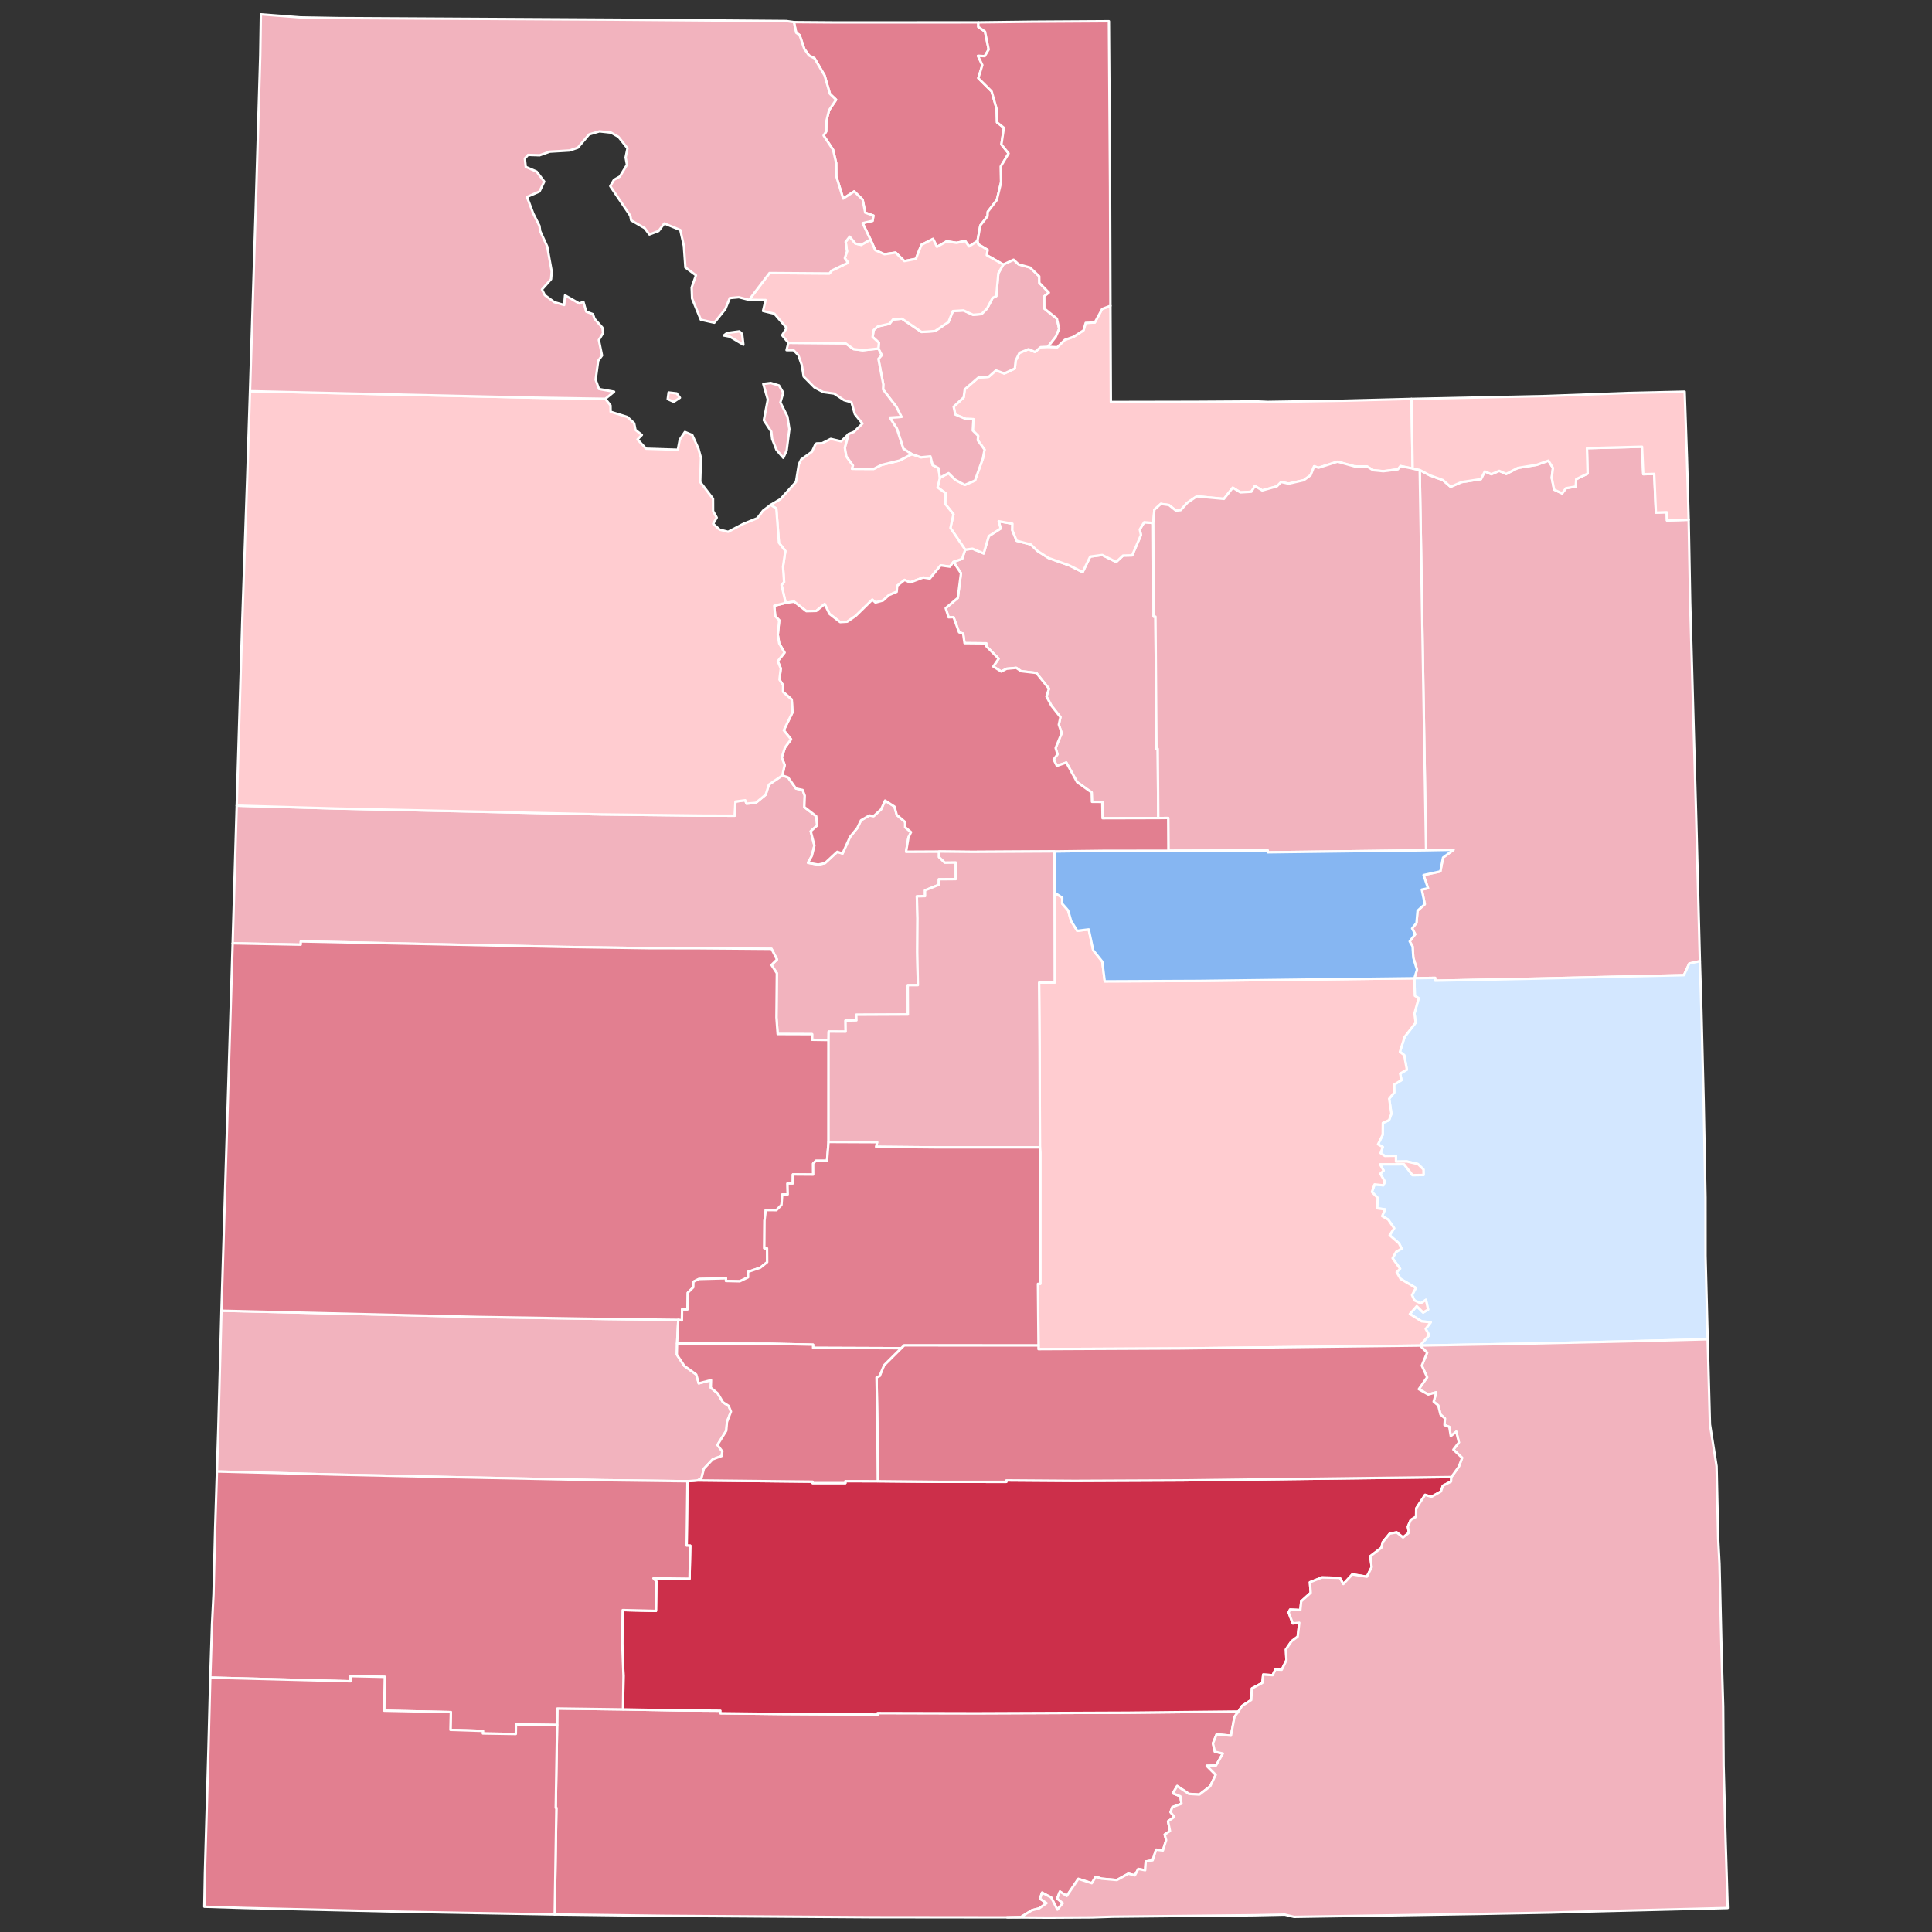 <?xml version="1.0" encoding="UTF-8" standalone="no"?>
<svg
   xmlns:dc="http://purl.org/dc/elements/1.1/"
   xmlns:cc="http://creativecommons.org/ns#"
   xmlns:rdf="http://www.w3.org/1999/02/22-rdf-syntax-ns#"
   xmlns:svg="http://www.w3.org/2000/svg"
   xmlns="http://www.w3.org/2000/svg"
   xmlns:sodipodi="http://sodipodi.sourceforge.net/DTD/sodipodi-0.dtd"
   xmlns:inkscape="http://www.inkscape.org/namespaces/inkscape"
   version="1.2"
   width="810"
   height="810"
   viewBox="0 0 810 810"
   stroke-linecap="round"
   stroke-linejoin="round"
   id="svg33"
   sodipodi:docname="1992_United_States_Senate_election_in_Utah_results_map_by_county.svg"
   inkscape:version="0.92.3 (2405546, 2018-03-11)">
  <rect x="0" y="0" width="810" height="810" fill="#333333" stroke="none"/>
  <sodipodi:namedview
     pagecolor="#ffffff"
     bordercolor="#666666"
     borderopacity="1"
     objecttolerance="10"
     gridtolerance="10"
     guidetolerance="10"
     inkscape:pageopacity="0"
     inkscape:pageshadow="2"
     inkscape:window-width="2312"
     inkscape:window-height="1952"
     id="namedview7202"
     showgrid="false"
     inkscape:zoom="0.87911561"
     inkscape:cx="405"
     inkscape:cy="405"
     inkscape:window-x="1481"
     inkscape:window-y="0"
     inkscape:window-maximized="0"
     inkscape:current-layer="g31" />
  <defs
     id="defs37" />
  <g
     id="g31"
     transform="translate(5,5)"
     stroke="white"
     stroke-width="1">
    <path
       d="M 228.57 718.21 228.66 711.3 256.19 711.67 279.36 712.09 297.04 712.23 297.01 713.29 321.89 713.59 362.94 713.83 362.94 713.21 404.26 713.31 467.91 713.05 514.22 712.56 512.57 714.77 511.08 722.7 505.08 722.13 503.53 725.9 504.35 729.42 507.69 730.17 504.82 735.19 500.91 735.32 504.69 739.1 502.35 743.94 497.86 747.38 493.45 747.1 488.53 743.79 486.7 746.83 489.88 748.11 490.34 751.21 486.51 752.66 485.75 754.75 487.33 756.76 484.7 758.61 485.53 762.66 483.3 764.15 483.92 766.49 482.55 770.84 479.7 770.47 478.26 774.93 475.35 775.44 475.11 779.11 472.25 778.56 470.79 781.26 468.07 780.55 463.27 783.21 456.83 782.64 454.41 781.83 452.74 784.54 447.1 782.72 442.24 789.9 439.38 788.06 438.22 790.96 440.55 792.92 438.32 795.63 435.72 790.55 431.88 788.51 431.04 791.05 433.77 792.9 430.69 795.11 427.62 795.89 423.02 798.76 417.24 798.87 359.48 798.81 273.34 798.23 227.56 797.66 228.26 752.97 227.99 752.96 228.57 718.21 Z"
       id="Kane"
       fill="#a34b87"
       style="fill:#e27f90;fill-opacity:1" />
    <path
       d="M 283.21 616.02 287.54 615.66 335.67 616.18 335.67 616.77 349.43 616.78 349.42 615.97 363.01 616 389.13 616.26 416.89 616.27 416.9 615.65 445.44 615.85 490.7 615.65 603.49 614.25 603.35 616.15 599.94 617.88 599.12 620.3 595.1 622.56 592.48 621.71 588.74 627.42 588.71 630.89 586.47 632.21 585.26 635.03 585.69 637.61 583.22 639.58 580.57 637.45 577.65 637.96 574.7 641.58 574.18 643.88 569.52 647.44 570.08 652.03 568.06 656.04 561.97 655.06 558.2 659.12 556.72 656.52 549.26 656.35 544.18 658.37 544.52 662.76 540.53 666.37 540.17 670.02 535.86 669.82 535.26 671.04 537.01 675.62 539.73 675.34 539.07 681.16 536.46 683.12 534.13 686.52 534.35 691.03 532.37 695.06 529.71 694.93 528.57 697.33 524.61 697.08 524.24 700.57 519.87 702.88 519.59 707.71 515.74 710.21 514.22 712.56 467.91 713.05 404.26 713.31 362.94 713.21 362.94 713.83 321.89 713.59 297.01 713.29 297.04 712.23 279.36 712.09 256.19 711.67 256.4 697.66 255.89 684.08 256.05 670.03 270.01 670.37 270.18 658.04 268.94 656.71 284.09 656.88 284.39 643.02 282.88 643 283.21 616.02 Z"
       id="Garfield"
       fill="#b0e11f"
       style="fill:#cc2f4a;fill-opacity:1" />
    <path
       d="M 592.89 351.49 590.22 192.03 594.48 194.29 599.91 196.26 603.18 199.09 607.78 197.11 615.88 195.88 617.51 192.65 620.26 193.81 623.57 192.4 626.47 193.71 631.37 191.17 639.24 189.89 644.18 188.13 646.09 191.2 645.58 195.3 646.57 200.27 649.93 201.85 651.53 199.68 655.63 198.98 655.83 195.9 660.6 193.57 660.34 182.9 683.43 182.29 683.95 193.81 688.54 193.68 689.25 209.9 693.79 209.74 693.89 213.19 702.98 212.91 703.62 247.59 706.14 338.05 707.69 397.98 703.25 398.96 700.99 403.84 639.29 405.28 596.71 406.17 596.69 404.98 587.99 405.13 589.08 401.56 587.54 396.56 587.22 391.78 586.01 389.68 588.33 386.67 587.03 384.26 588.87 381.94 589.32 376.82 592.35 374.09 591.09 367.97 593.7 367.39 591.83 361.88 598.87 360.33 600 354.55 604.38 351.29 592.89 351.49 Z"
       id="Uintah"
       fill="#ebaae0"
       style="fill:#f2b3be;fill-opacity:1" />
    <path
       d="M 394.73 230.57 398.36 229.3 399.65 225.45 402.72 225.03 407.41 227.02 409.54 219.77 414.54 216.58 413.7 213.52 419.47 214.55 419.41 217.28 421.25 221.72 427.17 223.26 429.95 225.96 434.56 228.92 443.28 232.03 448.9 234.85 452.07 228.35 457.13 227.67 462.96 230.6 465.86 227.91 469.66 227.83 473.34 219.33 472.86 216.97 474.69 213.94 478.52 214.26 478.66 253.51 479.43 253.51 479.85 308.95 480.39 308.94 480.61 337.98 457.24 338.04 457.14 331.2 452.81 331.17 452.69 327.25 446.57 322.89 442.06 314.7 438.1 316.09 436.75 313.41 438.35 311.26 437.57 308.59 440.11 302.37 438.91 298.8 439.59 295.65 435.77 290.8 433.73 286.99 434.77 283.73 429.5 277.14 423.07 276.39 421.07 275 417.02 275.38 414.79 276.55 411.43 274.44 413.67 271.15 408.48 265.88 408.5 264.73 399.39 264.64 398.8 260.66 397.09 260.08 394.78 253.76 392.69 253.79 391.48 249.96 396.56 245.68 397.89 235.32 394.73 230.57 Z"
       id="Wasatch"
       fill="#e2a060"
       style="fill:#f2b3be;fill-opacity:1" />
    <path
       d="M 94.25 332.77 136.59 333.99 247.16 336.44 288.86 336.94 303.01 336.99 303.34 331.06 307.44 330.51 307.98 331.93 311.88 331.59 316.02 328.18 317.36 323.93 323 320.12 325.41 320.92 328.72 325.6 331.5 326.2 332.4 328.57 332.22 333.36 337.22 337.22 337.62 341.08 334.9 343.5 336.45 349.48 335.38 353.82 333.75 356.71 338.02 357.5 340.87 356.87 346.04 352.11 348.25 352.84 351.37 345.9 354.45 342.11 355.96 338.93 359.47 336.89 361.3 337.15 364.4 334.31 366.08 330.64 370.02 333.17 370.97 336.65 374.52 339.66 374.52 341.85 376.96 343.88 375.88 346.09 374.88 352.08 388.7 352.01 388.69 354.33 391.08 356.63 395.7 356.57 395.71 363.58 388.62 363.64 388.6 365.95 382.83 368.29 382.84 370.7 379.4 370.8 379.66 379.95 379.56 394.06 379.83 408.02 375.58 408.05 375.63 420.34 353.99 420.44 354.07 422.78 349.49 422.87 349.55 427.53 342.43 427.49 342.38 431.03 335.44 430.93 335.47 428.58 321.04 428.53 320.52 421.58 320.7 403.03 318.43 399.56 320.75 397.28 318.47 392.82 287.66 392.57 267.09 392.54 230.92 392 121.12 389.69 121.08 391.05 92.54 390.49 94.25 332.77 Z"
       id="Juab"
       fill="#e16b19"
       style="fill:#f2b3be;fill-opacity:1" />
    <path
       d="M 587.97 405.13 587.99 405.13 596.69 404.98 596.71 406.17 639.29 405.28 700.99 403.84 703.25 398.96 707.69 397.98 708.33 418.8 709.28 457.01 710.04 496.91 710.05 521.57 710.95 556.5 677.41 557.37 637 558.29 590.35 559.14 594.17 554.77 592.73 552.14 594.85 549.36 591.07 549 586.08 545.9 588.98 542.62 591.67 545.27 593.74 544.03 592.83 539.97 590.65 541.42 588 540.18 587 537.99 588.59 534.96 582.21 531.2 580.55 528.37 581.99 526.92 578.84 522.51 580.31 519.85 582.64 518.47 581.53 516.27 577.61 512.87 579.5 509.94 577.01 506.32 574.46 504.88 575.67 502.04 572.35 501.58 572.62 497.25 570.17 494.73 571.29 491.56 574.95 491.94 575.64 490.46 573.71 487.07 575.08 485.76 573.59 483.15 583.67 483.12 587.21 487.68 591.83 487.61 591.79 485.3 589.45 483.03 584.81 481.95 580.28 482.02 580.24 479.57 575.58 479.63 573.82 478.44 574.73 475.89 572.74 474.76 574.7 470.76 574.75 465.8 577.37 464.62 578.35 461.91 577.41 455.63 579.56 453.02 579.47 449.73 582.58 447.85 582 445.09 584.84 443.48 583.73 437.39 581.91 435.96 583.89 429.73 588.52 423.76 588.02 419.89 589.77 413.51 588.17 412.47 587.97 405.13 Z"
       id="Grand"
       fill="#94e7b9"
       style="fill:#d3e7ff;fill-opacity:1" />
    <path
       d="M 389.06 195.29 392.69 193.37 395.48 196.13 399.48 198.31 403.76 196.46 407.08 187.17 407.78 183.51 404.93 179.59 405.09 177.74 402.83 175.49 403.11 170.75 399.87 170.64 395.51 168.8 394.82 165.51 399.03 161.59 399.48 158.22 405.2 153.29 409.47 153 412.55 150.28 416.07 151.57 420.47 149.5 420.82 146.19 422.43 142.93 426.22 141.39 428.94 142.57 431.27 140.55 434.37 140.4 438.24 140.58 441.43 137.48 445.1 136.2 449.26 133.51 450.17 130.37 454 130.21 457.07 124.54 460.55 123.2 460.73 163.53 496.4 163.46 521.82 163.3 526.53 163.5 558.21 163 586.78 162.25 587.27 191.44 582.18 190.42 581.07 191.77 574.97 192.56 570.71 192.15 568.15 190.58 562.85 190.53 555.78 188.56 547.78 191.11 545.96 190.5 544.47 194.24 541.62 196.33 535.19 197.78 532.17 197.07 530.33 198.9 524.19 200.61 521.13 198.76 519.62 201.16 515.03 201.43 511.85 199.46 508.15 204.15 496.76 203.09 492.83 205.76 490.01 208.87 487.99 209.06 485.06 206.73 481.69 206.27 478.99 208.66 478.52 214.26 474.69 213.94 472.86 216.97 473.34 219.33 469.66 227.83 465.86 227.91 462.96 230.6 457.13 227.67 452.07 228.35 448.9 234.85 443.28 232.03 434.56 228.92 429.95 225.96 427.17 223.26 421.25 221.72 419.41 217.28 419.47 214.55 413.7 213.52 414.54 216.58 409.54 219.77 407.41 227.02 402.72 225.03 399.65 225.45 393.47 216.35 394.74 210.58 391.27 206.24 391.44 201.77 388.08 199.34 389.06 195.29 Z"
       id="Summit"
       fill="#a477f7"
       style="fill:#ffccd0;fill-opacity:1" />
    <path
       d="M 430.99 476.05 430.85 434.37 430.64 406.93 437.19 406.91 437.13 369.23 440.35 371.38 440.31 373.83 442.82 376.72 444.07 381.12 446.63 385.24 451.45 384.65 453.33 393.4 457.14 398.16 458.17 406.43 497.53 406.25 587.97 405.13 588.17 412.47 589.77 413.51 588.02 419.89 588.52 423.76 583.89 429.73 581.91 435.96 583.73 437.39 584.84 443.48 582 445.09 582.58 447.85 579.47 449.73 579.56 453.02 577.41 455.63 578.35 461.91 577.37 464.62 574.75 465.8 574.7 470.76 572.74 474.76 574.73 475.89 573.82 478.44 575.58 479.63 580.24 479.57 580.28 482.02 584.81 481.95 589.45 483.03 591.79 485.3 591.83 487.61 587.21 487.68 583.67 483.12 573.59 483.15 575.08 485.76 573.71 487.07 575.64 490.46 574.95 491.94 571.29 491.56 570.17 494.73 572.62 497.25 572.35 501.58 575.67 502.04 574.46 504.88 577.01 506.32 579.5 509.94 577.61 512.87 581.53 516.27 582.64 518.47 580.31 519.85 578.84 522.51 581.99 526.92 580.55 528.37 582.21 531.2 588.59 534.96 587 537.99 588 540.18 590.65 541.42 592.83 539.97 593.74 544.03 591.67 545.27 588.98 542.62 586.08 545.9 591.07 549 594.85 549.36 592.73 552.14 594.17 554.77 590.35 559.14 489.4 560.35 430.39 560.63 430.39 559.02 430.16 533.25 431.15 533.24 431.14 478.35 430.99 476.05 Z"
       id="Emery"
       fill="#dea045"
       style="fill:#ffccd0;fill-opacity:1" />
    <path
       d="M 337.37 180.89 339.66 180.84 343.29 179 347.66 180.04 350.77 176.97 349.24 182.8 349.85 186.31 352.61 190.16 352.24 191.54 361.3 191.59 364.55 189.93 372.08 188.1 377.28 185.4 381.14 186.72 385.08 186.33 386.04 190.01 388.51 191.3 389.06 195.29 388.08 199.34 391.44 201.77 391.27 206.24 394.74 210.58 393.47 216.35 399.65 225.45 398.36 229.3 394.73 230.57 393.28 232.58 389.36 232.04 384.84 237.55 382.07 237.12 376.53 239.2 374.27 238.13 371.17 240.58 370.95 243.12 367.71 244.48 365.26 246.74 362.04 247.62 360.72 246.41 353.72 253.25 350.2 255.65 347.23 255.82 342.77 252.37 340.74 248.25 337.25 251.13 333.07 251.23 327.94 247.25 324.39 247.75 322.66 240.26 323.74 239.01 323.28 232.62 324.25 225.99 321.57 222.55 320.47 208.19 318.1 206.67 322.21 204.25 328.73 197.02 329.91 189.71 330.88 187.66 335.44 184.38 336.89 181.22 337.37 180.89 Z"
       id="Salt Lake"
       fill="#8d7ec0"
       style="fill:#ffccd0;fill-opacity:1" />
    <path
       d="M 415.61 105.89 419.95 103.87 422.05 105.83 426.83 107.16 430.71 110.85 430.75 113.58 434.74 117.68 432.84 119.21 432.86 124.37 438.1 128.59 439.07 132.88 437.63 136.21 434.37 140.4 431.27 140.55 428.94 142.57 426.22 141.39 422.43 142.93 420.82 146.19 420.47 149.5 416.07 151.57 412.55 150.28 409.47 153 405.2 153.29 399.48 158.22 399.03 161.59 394.82 165.51 395.51 168.8 399.87 170.64 403.11 170.75 402.83 175.49 405.09 177.74 404.93 179.59 407.78 183.51 407.08 187.17 403.76 196.46 399.48 198.31 395.48 196.13 392.69 193.37 389.06 195.29 388.51 191.3 386.04 190.01 385.08 186.33 381.14 186.72 377.28 185.4 373.73 183.14 371.03 174.76 368.09 170.08 372.94 169.78 370.79 165.55 365.23 158.28 365.32 156.16 363.27 145.46 364.66 143.9 363.27 141.14 363.48 138.69 360.84 136.26 361.29 133.39 363.07 131.84 367.96 130.73 369.36 128.95 373.14 128.61 381.37 134.19 387.04 133.8 392.66 130.01 394.5 125.41 398.94 125.14 402.97 126.97 406.49 126.68 408.83 124.34 411.14 119.89 412.7 119.13 413.55 109.61 415.61 105.89 Z"
       id="Morgan"
       fill="#ea4873"
       style="fill:#f2b3be;fill-opacity:1" />
    <path
       d="M 417.24 798.87 423.02 798.76 427.62 795.89 430.69 795.11 433.77 792.9 431.04 791.05 431.88 788.51 435.72 790.55 438.32 795.63 440.55 792.92 438.22 790.96 439.38 788.06 442.24 789.9 447.1 782.72 452.74 784.54 454.41 781.83 456.83 782.64 463.27 783.21 468.07 780.55 470.79 781.26 472.25 778.56 475.11 779.11 475.35 775.44 478.26 774.93 479.7 770.47 482.55 770.84 483.92 766.49 483.3 764.15 485.53 762.66 484.7 758.61 487.33 756.76 485.75 754.75 486.51 752.66 490.34 751.21 489.88 748.11 486.7 746.83 488.53 743.79 493.45 747.1 497.86 747.38 502.35 743.94 504.69 739.1 500.91 735.32 504.82 735.19 507.69 730.17 504.35 729.42 503.53 725.9 505.08 722.13 511.08 722.7 512.57 714.77 514.22 712.56 515.74 710.21 519.59 707.71 519.87 702.88 524.24 700.57 524.61 697.08 528.57 697.33 529.71 694.93 532.37 695.06 534.35 691.03 534.13 686.52 536.46 683.12 539.07 681.16 539.73 675.34 537.01 675.62 535.26 671.04 535.86 669.82 540.17 670.02 540.53 666.37 544.52 662.76 544.18 658.37 549.26 656.35 556.72 656.52 558.2 659.12 561.97 655.06 568.06 656.04 570.08 652.03 569.52 647.44 574.18 643.88 574.7 641.58 577.65 637.96 580.57 637.45 583.22 639.58 585.69 637.61 585.26 635.03 586.47 632.21 588.71 630.89 588.74 627.42 592.48 621.71 595.1 622.56 599.12 620.3 599.94 617.88 603.35 616.15 603.49 614.25 606.62 609.89 608 606.19 604.33 602.75 606.65 599.74 605.55 595.24 603.25 597.1 602.62 593.22 600.62 592.49 600.78 589.67 598.92 588.04 598 584.25 596.06 582.65 597.15 578.73 593.78 579.65 589.83 577.43 593.33 572.41 591.09 567.54 593.33 562.11 590.35 559.14 637 558.29 677.41 557.37 710.95 556.5 711.91 592.17 714.69 609.71 715.35 639.97 715.91 650.61 716.81 688.94 717.45 710.45 717.63 735.21 718.47 766.64 719.35 794.96 661.92 796.39 645.29 796.87 613.39 797.47 537.53 798.67 533.63 797.72 521.02 797.98 461.43 798.6 452.85 798.89 434.4 799 417.24 798.87 Z"
       id="San Juan"
       fill="#a13657"
       style="fill:#f2b3be;fill-opacity:1" />
    <path
       d="M 327.85 4.27 345.3 4.4 405.18 4.38 405.16 6.27 407.97 8.23 409.52 15.74 407.87 18.53 405.02 18.42 406.86 22.27 405.17 27.76 410.75 33.31 412.84 40.62 413.01 46.29 415.89 48.57 414.84 55.55 417.86 59.33 414.62 64.72 414.72 71.36 412.93 78.85 409.12 83.79 409.04 85.65 406.02 89.49 404.81 96.07 401.28 98.31 399.64 96.01 396.07 96.81 391.91 96.18 387.83 98.49 386.18 95.17 381.31 97.65 379 103.53 374.16 104.46 370.48 100.9 365.8 101.59 361.96 99.89 359.95 95.45 356.66 88.54 360.83 87.58 361.18 85.38 357.75 84.15 356.66 78.7 353.12 75.25 348.5 78.26 345.63 68.96 345.57 63.39 344.28 57.81 340.29 51.8 341.39 50.13 341.48 45.71 342.59 41.21 345.54 36.81 342.95 34.34 340.71 26.63 336.5 19.46 334.17 18.25 332.19 15.48 330.24 9.72 328.8 8.71 327.85 4.27 Z"
       id="Cache"
       fill="#f4afa6"
       style="fill:#e27f90;fill-opacity:1" />
    <path
       d="M 363.27 141.14 364.66 143.9 363.27 145.46 365.32 156.16 365.23 158.28 370.79 165.55 372.94 169.78 368.09 170.08 371.03 174.76 373.73 183.14 377.28 185.4 372.08 188.1 364.55 189.93 361.3 191.59 352.24 191.54 352.61 190.16 349.85 186.31 349.24 182.8 350.77 176.97 353.04 176.06 356.58 172.59 353.41 168.64 351.98 163.65 348.89 162.78 344.69 160.01 340.11 159.38 336.46 157.43 331.95 152.88 331.16 148.02 329.7 143.88 327.69 141.82 324.76 141.8 325.53 138.72 349.48 138.92 352.84 141.36 356.71 141.83 363.27 141.14 Z M 315.01 155.96 318.16 155.57 321.61 156.61 323.37 159.65 322.18 163.72 325.14 169.66 325.95 174.89 324.81 183.85 323.4 186.95 320.53 183.58 318.73 179.02 318.38 175.99 315.24 171.19 316.91 162.52 315.01 155.96 Z"
       id="Davis"
       fill="#a8db86"
       style="fill:#f2b3be;fill-opacity:1" />
    <path
       d="M 587.27 191.44 590.22 192.03 592.89 351.49 526.5 352.34 526.49 351.56 484.85 351.68 484.77 337.94 480.61 337.98 480.39 308.94 479.85 308.95 479.43 253.51 478.66 253.51 478.52 214.26 478.99 208.66 481.69 206.27 485.06 206.73 487.99 209.06 490.01 208.87 492.83 205.76 496.76 203.09 508.15 204.15 511.85 199.46 515.03 201.43 519.62 201.16 521.13 198.76 524.19 200.61 530.33 198.9 532.17 197.07 535.19 197.78 541.62 196.33 544.47 194.24 545.96 190.5 547.78 191.11 555.78 188.56 562.85 190.53 568.15 190.58 570.71 192.15 574.97 192.56 581.07 191.77 582.18 190.42 587.27 191.44 Z"
       id="Duchesne"
       fill="#a45653"
       style="fill:#f2b3be;fill-opacity:1" />
    <path
       d="M 437.07 351.96 457.72 351.71 484.85 351.68 526.49 351.56 526.5 352.34 592.89 351.49 604.38 351.29 600 354.55 598.87 360.33 591.83 361.88 593.7 367.39 591.09 367.97 592.35 374.09 589.32 376.82 588.87 381.94 587.03 384.26 588.33 386.67 586.01 389.68 587.22 391.78 587.54 396.56 589.08 401.56 587.99 405.13 587.97 405.13 497.53 406.25 458.17 406.43 457.14 398.16 453.33 393.4 451.45 384.65 446.63 385.24 444.07 381.12 442.82 376.72 440.31 373.83 440.35 371.38 437.13 369.23 437.07 351.96 Z"
       id="Carbon"
       fill="#c87424"
       style="fill:#86b6f2;fill-opacity:1" />
    <path
       d="M 405.18 4.38 427.87 4.1 459.92 3.9 460.39 73.27 460.55 123.2 457.07 124.54 454 130.21 450.17 130.37 449.26 133.51 445.1 136.2 441.43 137.48 438.24 140.58 434.37 140.4 437.63 136.21 439.07 132.88 438.1 128.59 432.86 124.37 432.84 119.21 434.74 117.68 430.75 113.58 430.71 110.85 426.83 107.16 422.05 105.83 419.95 103.87 415.61 105.89 408.71 102 409.04 99.76 405.13 97.4 404.81 96.07 406.02 89.49 409.04 85.65 409.12 83.79 412.93 78.85 414.72 71.36 414.62 64.72 417.86 59.33 414.84 55.55 415.89 48.57 413.01 46.29 412.84 40.62 410.75 33.31 405.17 27.76 406.86 22.27 405.02 18.42 407.87 18.53 409.52 15.74 407.97 8.23 405.16 6.27 405.18 4.38 Z"
       id="Rich"
       fill="#aba326"
       style="fill:#e27f90;fill-opacity:1" />
    <path
       d="M 87.84 544.53 195.03 547.12 249.78 548.01 279.37 548.36 278.87 558.28 278.76 562.91 281.9 567.66 286.91 571.27 287.95 574.97 293.11 573.63 293.01 576.81 295.92 579.2 298.1 582.89 300.49 584.43 301.46 586.81 299.8 591.12 299.49 594.83 295.8 600.79 297.83 603.51 297.6 605.41 293.81 606.82 290.1 610.77 289.08 614.79 287.54 615.66 283.21 616.02 247.45 615.57 185.6 614.32 135.08 613.21 85.95 611.92 86.54 593.5 87.84 544.53 Z"
       id="Beaver"
       fill="#ea16b6"
       style="fill:#f2b3be;fill-opacity:1" />
    <path
       d="M 359.95 95.45 361.96 99.89 365.8 101.59 370.48 100.9 374.16 104.46 379 103.53 381.31 97.65 386.18 95.17 387.83 98.49 391.91 96.18 396.07 96.81 399.64 96.01 401.28 98.31 404.81 96.07 405.13 97.4 409.04 99.76 408.71 102 415.61 105.89 413.55 109.61 412.7 119.13 411.14 119.89 408.83 124.34 406.49 126.68 402.97 126.97 398.94 125.14 394.5 125.41 392.66 130.01 387.04 133.8 381.37 134.19 373.14 128.61 369.36 128.95 367.96 130.73 363.07 131.84 361.29 133.39 360.84 136.26 363.48 138.69 363.27 141.14 356.71 141.83 352.84 141.36 349.48 138.92 325.53 138.72 322.92 135.56 324.83 132.53 319.67 126.52 314.9 125.38 315.99 120.78 309.07 120.72 317.61 109.47 342.72 109.65 343.73 108.43 350.57 105.14 349.19 103.22 350.1 100.37 349.53 96.4 351.24 94.21 353.64 97.1 356.06 97.65 359.95 95.45 Z M 298.46 135.66 299.82 134.62 304.97 133.92 306.14 135 306.67 139.53 300.96 136.14 298.46 135.66 Z"
       id="Weber"
       fill="#e229a6"
       style="fill:#ffccd0;fill-opacity:1" />
    <path
       d="M 372.82 560.25 374.09 559 430.39 559.02 430.39 560.63 489.4 560.35 590.35 559.14 593.33 562.11 591.09 567.54 593.33 572.41 589.83 577.43 593.78 579.65 597.15 578.73 596.06 582.65 598 584.25 598.92 588.04 600.78 589.67 600.62 592.49 602.62 593.22 603.25 597.1 605.55 595.24 606.65 599.74 604.33 602.75 608 606.19 606.62 609.89 603.49 614.25 490.7 615.65 445.44 615.85 416.9 615.65 416.89 616.27 389.13 616.26 363.01 616 362.85 592.84 362.49 572.5 363.78 571.89 365.65 567.38 372.82 560.25 Z"
       id="Wayne"
       fill="#d02c4e"
       style="fill:#e27f90;fill-opacity:1" />
    <path
       d="M 586.78 162.25 642.9 161.04 677.13 159.77 701.3 159.2 702.25 186.93 702.98 212.91 693.89 213.19 693.79 209.74 689.25 209.9 688.54 193.68 683.95 193.81 683.43 182.29 660.34 182.9 660.6 193.57 655.83 195.9 655.63 198.98 651.53 199.68 649.93 201.85 646.57 200.27 645.58 195.3 646.09 191.2 644.18 188.13 639.24 189.89 631.37 191.17 626.47 193.71 623.57 192.4 620.26 193.81 617.51 192.65 615.88 195.88 607.78 197.11 603.18 199.09 599.91 196.26 594.48 194.29 590.22 192.03 587.27 191.44 586.78 162.25 Z"
       id="Daggett"
       fill="#cec03d"
       style="fill:#ffccd0;fill-opacity:1" />
    <path
       d="M 324.39 247.75 327.94 247.25 333.07 251.23 337.25 251.13 340.74 248.25 342.77 252.37 347.23 255.82 350.2 255.65 353.72 253.25 360.72 246.41 362.04 247.62 365.26 246.74 367.71 244.48 370.95 243.12 371.17 240.58 374.27 238.13 376.53 239.2 382.07 237.12 384.84 237.55 389.36 232.04 393.28 232.58 394.73 230.57 397.89 235.32 396.56 245.68 391.48 249.96 392.69 253.79 394.78 253.76 397.09 260.08 398.8 260.66 399.39 264.64 408.5 264.73 408.48 265.88 413.67 271.15 411.43 274.44 414.79 276.55 417.02 275.38 421.07 275 423.07 276.39 429.5 277.14 434.77 283.73 433.73 286.99 435.77 290.8 439.59 295.65 438.91 298.8 440.11 302.37 437.57 308.59 438.35 311.26 436.75 313.41 438.1 316.09 442.06 314.7 446.57 322.89 452.69 327.25 452.81 331.17 457.14 331.2 457.24 338.04 480.61 337.98 484.77 337.94 484.85 351.68 457.72 351.71 437.07 351.96 402.63 352.16 388.7 352.01 374.88 352.08 375.88 346.09 376.96 343.88 374.52 341.85 374.52 339.66 370.97 336.65 370.02 333.17 366.08 330.64 364.4 334.31 361.3 337.15 359.47 336.89 355.96 338.93 354.45 342.11 351.37 345.9 348.25 352.84 346.04 352.11 340.87 356.87 338.02 357.5 333.75 356.71 335.38 353.82 336.45 349.48 334.9 343.5 337.62 341.08 337.22 337.22 332.22 333.36 332.4 328.57 331.5 326.2 328.72 325.6 325.41 320.92 323 320.12 323.98 315.71 322.72 312.57 324.11 308.39 326.64 304.95 323.59 301.19 327.23 293.69 326.93 288.28 323.28 285.07 323.32 282.33 321.79 279.93 322.34 275.26 321.09 272.18 323.91 268.6 321.69 264.77 321.09 261.16 321.69 255.03 320.01 253.33 319.6 248.95 324.39 247.75 Z"
       id="Utah"
       fill="#9192b0"
       style="fill:#e27f90;fill-opacity:1" />
    <path
       d="M 92.54 390.49 121.08 391.05 121.12 389.69 230.92 392 267.09 392.54 287.66 392.57 318.47 392.82 320.75 397.28 318.43 399.56 320.7 403.03 320.52 421.58 321.04 428.53 335.47 428.58 335.44 430.93 342.38 431.03 342.37 473.78 341.73 481.67 337.08 481.67 335.92 482.82 335.95 487.45 327.43 487.39 327.38 491.18 325.16 491.16 325.27 495.76 322.96 495.81 322.65 500.18 320.52 502.36 316.06 502.32 315.53 506.65 315.44 518.34 316.59 518.35 316.64 524.17 313.74 526.5 308.64 528.21 308.63 530.53 305.16 532.19 299.34 532.06 299.37 530.93 288.02 531.23 285.71 532.37 285.66 534.7 283.36 537 283.24 543.99 280.96 543.97 280.9 548.61 279.37 548.36 249.78 548.01 195.03 547.12 87.84 544.53 92.54 390.49 Z"
       id="Millard"
       fill="#b6f334"
       style="fill:#e27f90;fill-opacity:1" />
    <path
       d="M 99.81 159.01 218.24 161.72 248.79 162.2 250.96 164.97 251 167.63 258.08 169.85 260.87 172.46 261.42 175.22 264.11 177.35 262.27 179.24 265.87 183.12 279.18 183.56 279.99 179.32 282.15 176.09 285.23 177.38 287.85 183.18 288.87 186.93 288.57 197.09 293.94 204.09 293.96 209.25 295.5 212.02 293.98 214.6 296.74 217.06 300.27 217.95 306.69 214.6 312.53 212.23 314.91 209.08 318.1 206.67 320.47 208.19 321.57 222.55 324.25 225.99 323.28 232.62 323.74 239.01 322.66 240.26 324.39 247.75 319.6 248.95 320.01 253.33 321.69 255.03 321.09 261.16 321.69 264.77 323.91 268.6 321.09 272.18 322.34 275.26 321.79 279.93 323.32 282.33 323.28 285.07 326.93 288.28 327.23 293.69 323.59 301.19 326.64 304.95 324.11 308.39 322.72 312.57 323.98 315.71 323 320.12 317.36 323.93 316.02 328.18 311.88 331.59 307.98 331.93 307.44 330.51 303.34 331.06 303.01 336.99 288.86 336.94 247.16 336.44 136.59 333.99 94.25 332.77 96.6 254.58 98.65 195.27 99.81 159.01 Z M 278.7 159.93 280.07 161.75 277.48 163.47 274.94 162.34 275.33 159.54 278.7 159.93 Z"
       id="Tooele"
       fill="#837db7"
       style="fill:#ffccd0;fill-opacity:1" />
    <path
       d="M 388.7 352.01 402.63 352.16 437.07 351.96 437.13 369.23 437.19 406.91 430.64 406.93 430.85 434.37 430.99 476.05 387.66 476.05 362.29 475.81 362.73 473.87 342.37 473.78 342.38 431.03 342.43 427.49 349.55 427.53 349.49 422.87 354.07 422.78 353.99 420.44 375.63 420.34 375.58 408.05 379.83 408.02 379.56 394.06 379.66 379.95 379.4 370.8 382.84 370.7 382.83 368.29 388.6 365.95 388.62 363.64 395.71 363.58 395.7 356.57 391.08 356.63 388.69 354.33 388.7 352.01 Z"
       id="Sanpete"
       fill="#ed6ec2"
       style="fill:#f2b3be;fill-opacity:1" />
    <path
       d="M 279.37 548.36 280.9 548.61 280.96 543.97 283.24 543.99 283.36 537 285.66 534.7 285.71 532.37 288.02 531.23 299.37 530.93 299.34 532.06 305.16 532.19 308.63 530.53 308.64 528.21 313.74 526.5 316.64 524.17 316.59 518.35 315.44 518.34 315.53 506.65 316.06 502.32 320.52 502.36 322.65 500.18 322.96 495.81 325.27 495.76 325.16 491.16 327.38 491.18 327.43 487.39 335.95 487.45 335.92 482.82 337.08 481.67 341.73 481.67 342.37 473.78 362.73 473.87 362.29 475.81 387.66 476.05 430.99 476.05 431.14 478.35 431.15 533.24 430.16 533.25 430.39 559.02 374.09 559 372.82 560.25 335.89 560.11 335.88 558.77 318 558.38 278.87 558.28 279.37 548.36 Z"
       id="Sevier"
       fill="#ed5186"
       style="fill:#e27f90;fill-opacity:1" />
    <path
       d="M 278.87 558.28 318 558.38 335.88 558.77 335.89 560.11 372.82 560.25 365.65 567.38 363.78 571.89 362.49 572.5 362.85 592.84 363.01 616 349.42 615.97 349.43 616.78 335.67 616.77 335.67 616.18 287.54 615.66 289.08 614.79 290.1 610.77 293.81 606.82 297.6 605.41 297.83 603.51 295.8 600.79 299.49 594.83 299.8 591.12 301.46 586.81 300.49 584.43 298.1 582.89 295.92 579.2 293.01 576.81 293.11 573.63 287.95 574.97 286.91 571.27 281.9 567.66 278.76 562.91 278.87 558.28 Z"
       id="Piute"
       fill="#d97930"
       style="fill:#e27f90;fill-opacity:1" />
    <path
       d="M 327.85 4.27 328.8 8.71 330.24 9.72 332.19 15.48 334.17 18.25 336.5 19.46 340.71 26.63 342.95 34.34 345.54 36.81 342.59 41.21 341.48 45.71 341.39 50.13 340.29 51.8 344.28 57.81 345.57 63.39 345.63 68.96 348.5 78.26 353.12 75.25 356.66 78.7 357.75 84.15 361.18 85.38 360.83 87.58 356.66 88.54 359.95 95.45 356.06 97.65 353.64 97.1 351.24 94.21 349.53 96.4 350.1 100.37 349.19 103.22 350.57 105.14 343.73 108.43 342.72 109.65 317.61 109.47 309.07 120.72 304.77 119.62 300.95 119.97 299.09 124.59 294.48 130.3 288.82 129.04 285.16 120.14 284.98 115.53 286.79 110.43 282.36 107.13 281.71 98.08 280.22 91.43 273.52 88.68 271.11 91.85 267.27 93.3 265.29 90.65 259.61 87.37 259.27 85.47 250.85 73.03 252.41 70.39 254.87 69.01 257.85 64.08 257.29 60.99 258.07 57.17 254.3 52.38 251.19 50.6 246.34 50.07 241.97 51.35 237.24 56.93 233.82 58.09 225.49 58.59 221.24 60.1 216.38 59.94 215.04 61.48 215.43 64.97 219.99 66.94 223.18 71.12 221.18 75.29 215.93 77.56 218.58 84.55 221.18 89.69 221.46 91.85 224.42 98.33 226.3 108.81 226.04 112.04 222.21 116.36 223.4 118.74 227.41 121.69 231.54 122.87 231.89 118.83 237.88 122.24 239.59 121.54 240.78 125.66 243.59 126.71 244.26 128.66 247.55 132.36 247.85 134.61 246.06 137.55 247.4 144.04 245.8 146.25 244.72 154.19 246.12 158.09 252.47 159.23 248.79 162.2 218.24 161.72 99.81 159.01 102.26 80.85 104.11 18.35 104.38 1 120.96 2.3 137.21 2.58 254.73 3.26 324.66 3.81 327.85 4.27 Z"
       id="Box Elder"
       fill="#b7e289"
       style="fill:#f2b3be;fill-opacity:1" />
    <path
       d="M 85.95 611.92 135.08 613.21 185.6 614.32 247.45 615.57 283.21 616.02 282.88 643 284.39 643.02 284.09 656.88 268.94 656.71 270.18 658.04 270.01 670.37 256.05 670.03 255.89 684.08 256.4 697.66 256.19 711.67 228.66 711.3 228.57 718.21 211.33 717.97 211.26 721.99 197.44 721.77 197.46 720.7 183.85 720.26 184.02 712.82 156.07 712.22 156.32 698.05 141.99 697.73 141.94 699.89 83.16 698.34 83.89 675.91 84.51 663.58 85.21 635.56 85.95 611.92 Z"
       id="Iron"
       fill="#a0e469"
       style="fill:#e27f90;fill-opacity:1" />
    <path
       d="M 83.16 698.34 141.94 699.89 141.99 697.73 156.32 698.05 156.07 712.22 184.02 712.82 183.85 720.26 197.46 720.7 197.44 721.77 211.26 721.99 211.33 717.97 228.57 718.21 227.99 752.96 228.26 752.97 227.56 797.66 162.43 796.49 97.83 794.95 80.66 794.41 80.91 780.41 82.4 728.01 83.16 698.34 Z"
       id="Washington"
       fill="#f756bb"
       style="fill:#e27f90;fill-opacity:1" />
  </g>
</svg>
